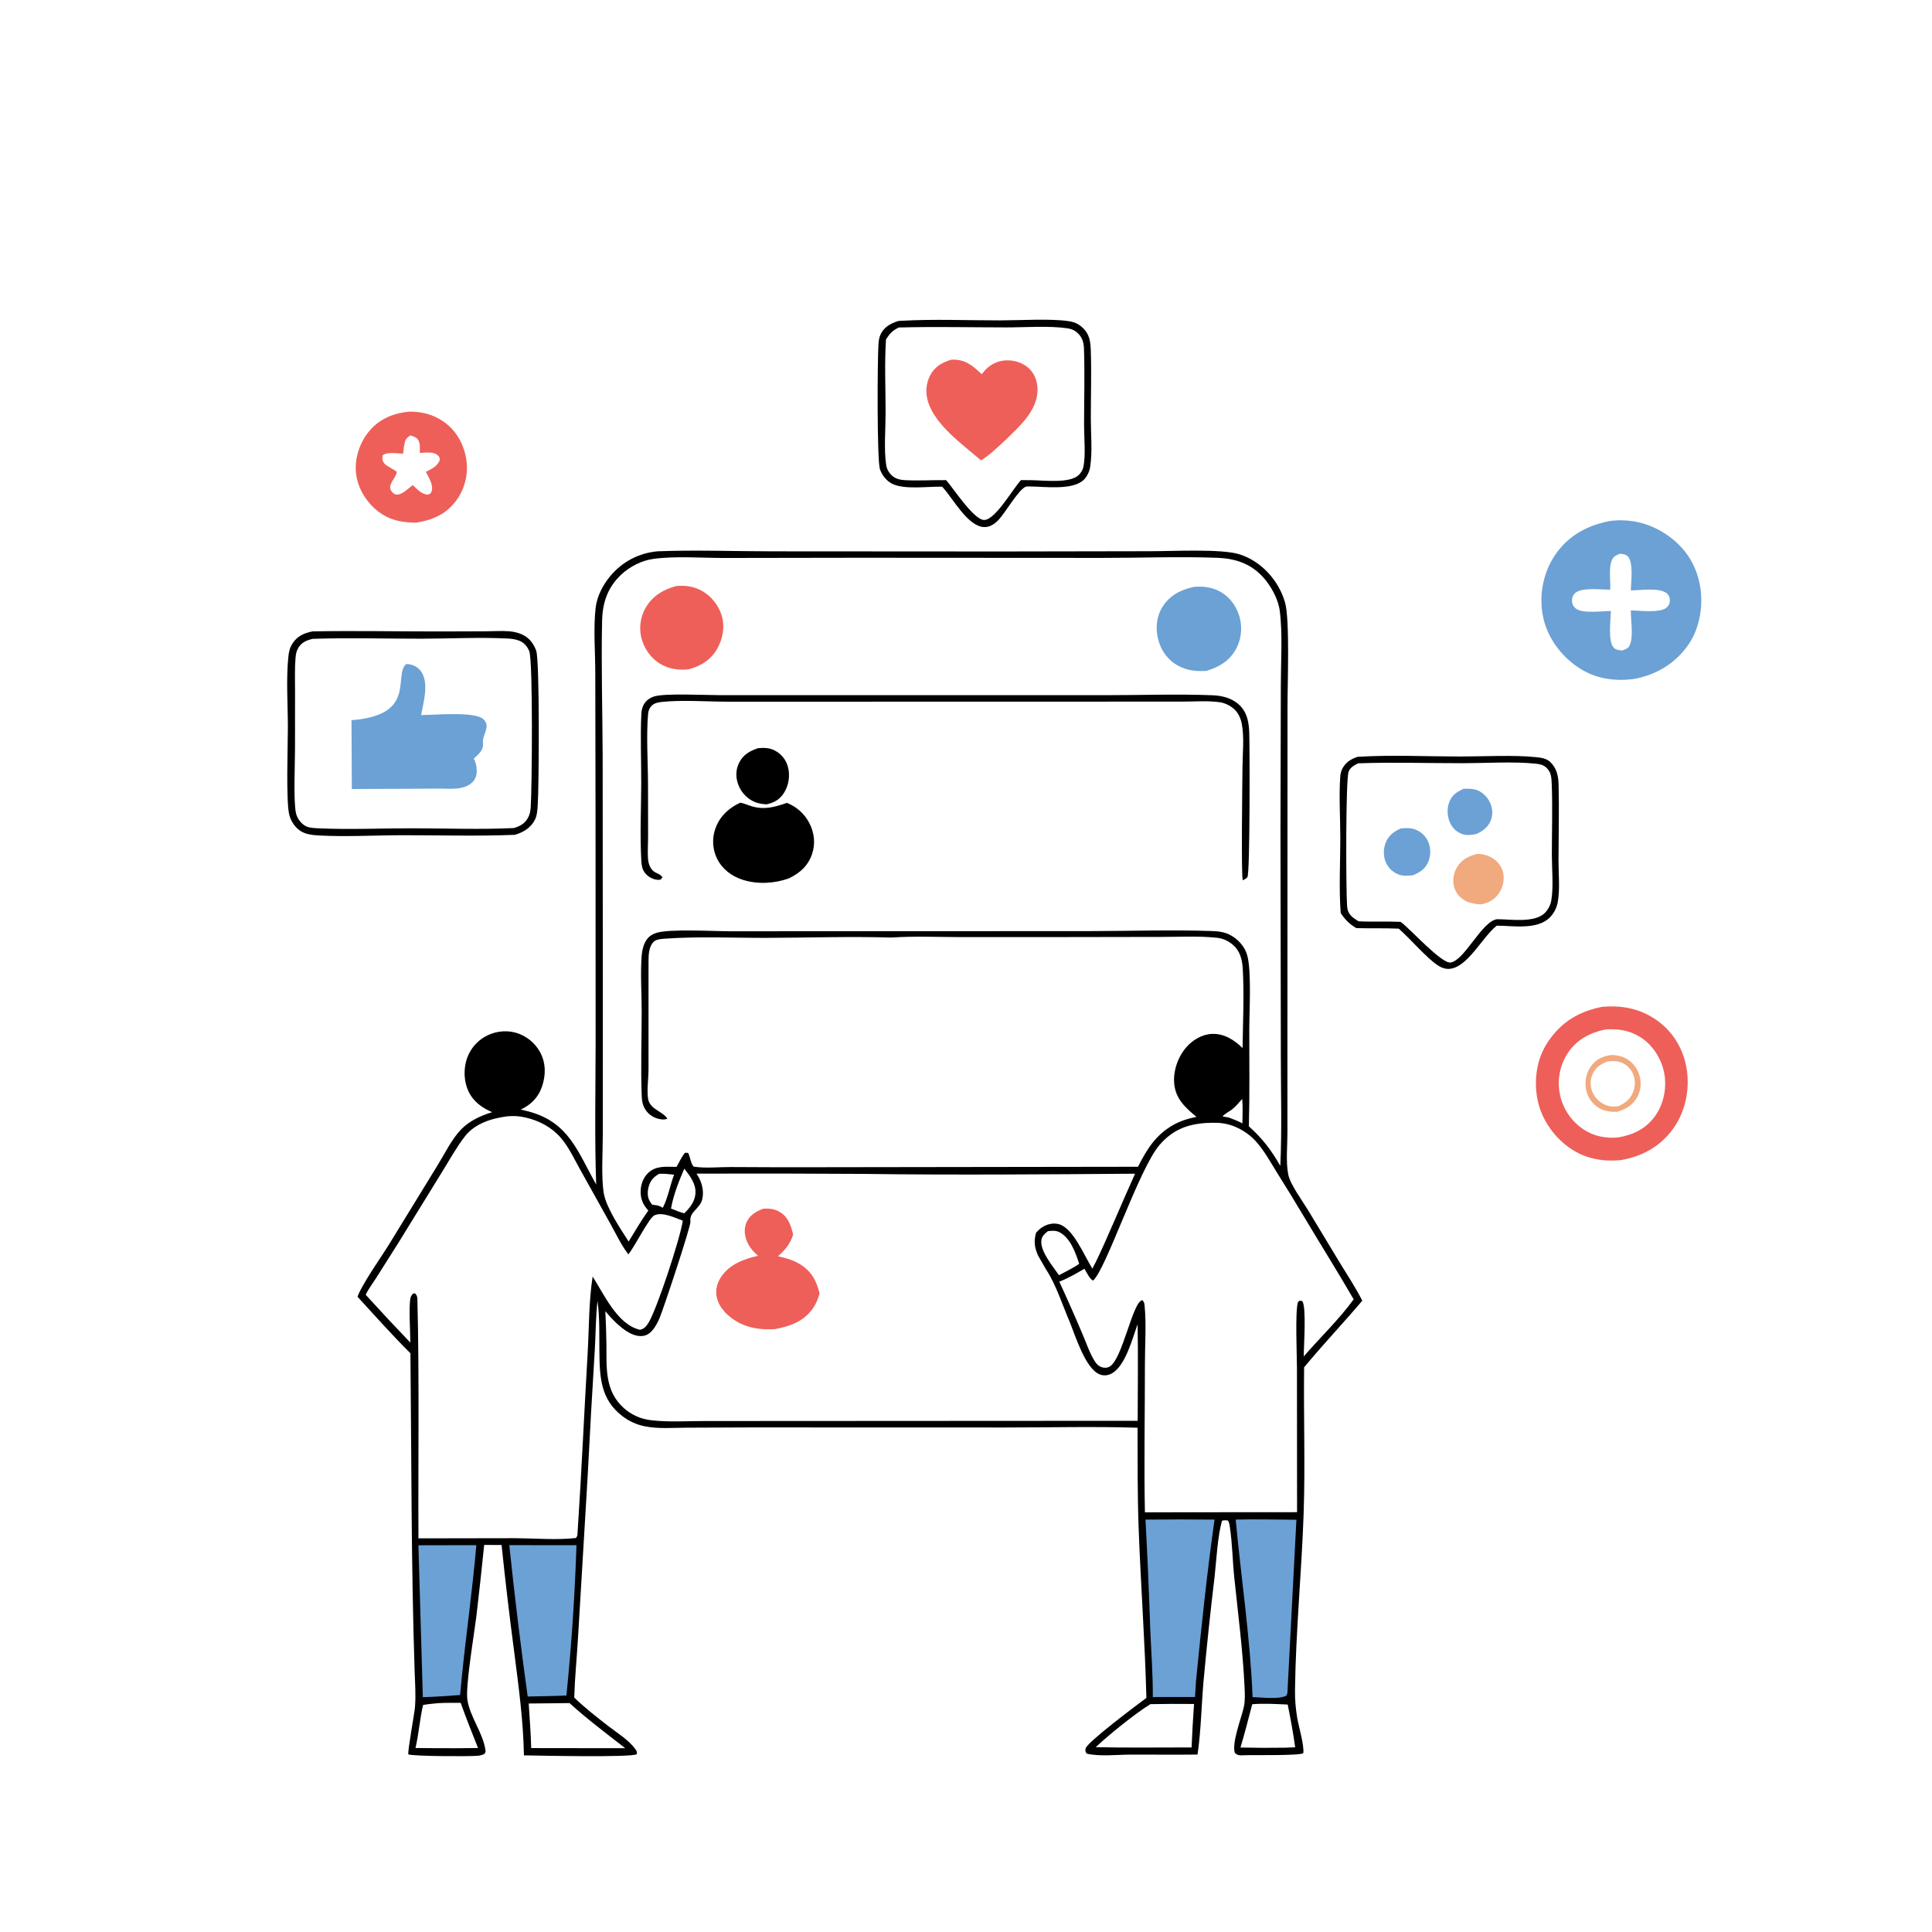 <?xml version="1.0" encoding="utf-8" ?>
<svg xmlns="http://www.w3.org/2000/svg" xmlns:xlink="http://www.w3.org/1999/xlink" width="1024" height="1024">
	<path fill="white" d="M0 0L1024 0L1024 1024L0 1024L0 0Z"/>
	<path fill="#EE5F59" d="M216.724 218.182C223.345 218.067 229.432 219.614 234.936 223.356C241.521 227.834 245.591 234.883 246.991 242.629Q247.123 243.348 247.22 244.072Q247.316 244.797 247.376 245.526Q247.437 246.254 247.461 246.985Q247.485 247.715 247.473 248.446Q247.461 249.177 247.412 249.906Q247.364 250.636 247.279 251.362Q247.195 252.088 247.075 252.809Q246.954 253.53 246.798 254.244Q246.642 254.958 246.451 255.663Q246.26 256.369 246.034 257.064Q245.808 257.759 245.548 258.442Q245.287 259.125 244.994 259.795Q244.7 260.464 244.373 261.118Q244.047 261.772 243.688 262.409Q243.329 263.046 242.94 263.664Q242.55 264.283 242.13 264.881C236.757 272.402 229.561 275.579 220.61 277.016C213.351 276.984 206.978 275.893 200.949 271.451C194.53 266.72 189.746 259.217 188.747 251.255C187.779 243.541 190.398 235.124 195.234 229.07C200.775 222.133 208.104 219.09 216.724 218.182Z"/>
	<path fill="white" d="M217.476 230.827C218.839 231.182 220.412 231.621 221.343 232.752C222.872 234.608 222.501 237.789 222.512 240.054C225.202 239.937 229.608 239.282 231.824 241.151C232.996 242.14 232.993 242.435 233.102 243.865C231.599 247.384 228.909 248.389 225.714 250.099C227.119 252.843 229.823 257.002 228.803 260.243C228.364 261.639 228.017 261.675 226.772 262.19C223.253 261.827 221.275 259.459 218.849 257.132C216.369 258.717 213.423 262.23 210.287 262.138C209.1 262.103 208.086 261.245 207.442 260.302C205.126 256.912 209.854 253.425 210.309 250.215C210.39 249.644 204.778 247.031 203.787 245.754C202.588 244.208 202.516 243.137 202.82 241.322C205.056 239.381 210.671 240.343 213.651 240.473C213.908 238.455 214.089 236.334 214.577 234.361C215.04 232.493 215.953 231.795 217.476 230.827Z"/>
	<path fill="#EE5F59" d="M849.308 533.605C859.89 532.808 869.073 534.472 877.944 540.63C886.643 546.669 892.167 555.847 893.916 566.246C895.772 577.287 893.345 589.132 886.78 598.266C880.093 607.569 870.323 613.039 859.128 614.87C850.034 615.802 841.078 614.295 833.3 609.328C824.291 603.575 817.212 593.825 815.015 583.319C812.821 572.828 814.346 561.288 820.367 552.31C827.586 541.546 836.793 536.108 849.308 533.605Z"/>
	<path fill="white" d="M851.147 545.604C857.659 545.253 863.527 546.075 869.185 549.55C875.848 553.642 880.466 560.895 882.015 568.509C883.566 576.129 881.898 584.87 877.431 591.266C872.602 598.18 865.734 601.48 857.618 602.883C851.139 603.447 844.886 602.296 839.399 598.675Q838.802 598.282 838.225 597.86Q837.648 597.438 837.093 596.988Q836.537 596.539 836.004 596.063Q835.471 595.587 834.961 595.085Q834.452 594.584 833.967 594.059Q833.483 593.533 833.025 592.985Q832.566 592.436 832.135 591.866Q831.704 591.296 831.302 590.705Q830.899 590.115 830.525 589.506Q830.152 588.896 829.808 588.27Q829.465 587.643 829.152 587Q828.839 586.357 828.558 585.7Q828.277 585.043 828.029 584.373Q827.78 583.703 827.564 583.022Q827.348 582.34 827.166 581.649Q826.984 580.958 826.835 580.259Q826.683 579.555 826.567 578.844Q826.45 578.134 826.368 577.418Q826.287 576.703 826.241 575.984Q826.195 575.266 826.185 574.546Q826.174 573.826 826.199 573.106Q826.224 572.386 826.285 571.669Q826.346 570.951 826.442 570.238Q826.538 569.524 826.67 568.816Q826.801 568.108 826.967 567.408Q827.133 566.707 827.334 566.015Q827.535 565.324 827.769 564.643Q828.004 563.962 828.272 563.294Q828.54 562.625 828.84 561.971Q829.141 561.317 829.474 560.678Q829.806 560.039 830.17 559.418Q830.534 558.797 830.928 558.194C835.682 550.955 842.899 547.243 851.147 545.604Z"/>
	<path fill="#F1A97E" d="M854.041 559.163C856.436 559.232 858.809 559.567 860.993 560.593Q861.698 560.929 862.365 561.337Q863.032 561.745 863.652 562.221Q864.272 562.696 864.84 563.234Q865.407 563.771 865.916 564.365Q866.424 564.959 866.867 565.602Q867.311 566.246 867.685 566.932Q868.059 567.619 868.359 568.34Q868.66 569.062 868.883 569.811C870.114 573.854 869.769 578.087 867.627 581.764C865.21 585.913 861.559 588.006 857.063 589.297C853.532 589.334 850.37 589.046 847.295 587.136Q846.642 586.731 846.036 586.26Q845.43 585.788 844.876 585.256Q844.322 584.724 843.827 584.137Q843.332 583.549 842.901 582.913Q842.471 582.277 842.109 581.6Q841.747 580.922 841.459 580.21Q841.17 579.499 840.958 578.76Q840.745 578.022 840.611 577.266C839.855 573.084 840.775 568.546 843.279 565.089C846.043 561.275 849.524 559.813 854.041 559.163Z"/>
	<path fill="white" d="M852.023 562.588C854.281 562.389 856.61 562.222 858.796 562.955Q859.331 563.136 859.845 563.37Q860.359 563.604 860.847 563.888Q861.335 564.172 861.792 564.503Q862.25 564.835 862.671 565.21Q863.093 565.585 863.475 566.001Q863.857 566.417 864.196 566.869Q864.535 567.321 864.826 567.804Q865.118 568.288 865.36 568.798C866.806 571.906 866.847 575.62 865.589 578.796C864.015 582.765 861.271 584.81 857.449 586.414C855.412 586.557 853.547 586.578 851.594 585.876C848.271 584.681 845.513 582.239 844.096 578.985Q843.842 578.411 843.649 577.814Q843.457 577.217 843.327 576.603Q843.198 575.989 843.134 575.364Q843.069 574.74 843.071 574.112Q843.072 573.485 843.139 572.861Q843.205 572.237 843.337 571.623Q843.469 571.01 843.664 570.413Q843.859 569.817 844.115 569.244C845.769 565.618 848.45 564.006 852.023 562.588Z"/>
	<path fill="#6BA1D5" d="M853.348 276.118C863.945 274.8 874.138 277.221 883.002 283.158C892.603 289.588 898.726 298.404 900.926 309.809C902.966 320.386 901.083 332.719 894.889 341.674C887.953 351.702 877.862 357.686 866.014 359.871C855.422 361.256 845.305 359.702 836.347 353.644C827.003 347.324 819.865 337.492 817.738 326.315C815.65 315.341 817.918 303.449 824.199 294.203C831.214 283.876 841.295 278.433 853.348 276.118Z"/>
	<path fill="white" d="M858.575 293.479C859.939 293.597 861.72 293.833 862.733 294.863C865.922 298.108 864.444 308.353 864.391 312.928C869.281 312.934 880.212 311.148 883.779 314.793C884.742 315.778 885.111 317.147 885.065 318.493C885.016 319.94 884.439 321.041 883.36 322.002C879.948 325.042 868.982 323.618 864.389 323.493C864.297 328.818 865.87 337.002 863.853 341.863C863.088 343.707 861.585 344.097 859.866 344.767C858.209 344.61 856.378 344.514 855.2 343.157C852.158 339.652 853.73 328.552 853.774 323.856C849.148 323.787 838.681 325.497 835.018 322.371C833.802 321.334 833.209 320.039 833.182 318.456C833.153 316.833 833.585 315.584 834.768 314.425C838.101 311.162 848.89 312.534 853.446 312.559C853.738 307.661 852.542 301.764 854.204 297.144C854.998 294.935 856.575 294.341 858.575 293.479Z"/>
	<path fill="#010001" d="M476.159 170.123Q476.922 170.068 477.686 170.028C495.043 169.037 512.851 169.836 530.257 169.812C540.678 169.797 556.829 168.778 566.401 170.217C569.477 170.679 571.613 171.605 573.891 173.759C577.605 177.269 577.998 181.269 578.156 186.097C578.547 198.05 578.14 210.126 578.16 222.095C578.174 230.213 579.032 239.245 577.853 247.22C577.477 249.764 576.334 252.403 574.494 254.23C568.645 260.036 553.757 257.888 545.875 257.84C545.282 257.867 544.311 257.775 543.768 257.937C540.175 259.011 532.57 272.102 529.296 275.502C527.247 277.63 524.75 279.454 521.663 279.363C512.982 279.104 505.235 264.4 499.853 258.511L499.339 257.954C491.902 257.758 479.73 259.634 473.087 256.517C469.973 255.056 467.462 251.897 466.386 248.673C464.763 243.812 465.032 190.451 465.618 182.231C465.758 180.278 466.027 178.545 466.95 176.796C468.924 173.051 472.291 171.357 476.159 170.123Z"/>
	<path fill="white" d="M476.421 173.574C495.338 173.08 514.393 173.508 533.32 173.528C543.389 173.539 556.015 172.56 565.836 174.021C567.97 174.339 569.448 174.96 571.07 176.42C573.558 178.66 574.415 181.428 574.527 184.693C574.994 198.208 574.587 211.894 574.58 225.423C574.576 231.92 575.494 241.13 574.255 247.34C573.929 248.976 572.977 250.582 571.787 251.744C567.046 256.371 553.111 254.584 546.75 254.508L541.174 254.457C536.837 258.991 527.755 275.314 521.748 275.593C516.292 275.846 505.341 258.847 501.468 254.482C494.315 254.386 487.063 254.879 479.926 254.512C476.634 254.343 474.04 253.706 471.833 251.115C470.623 249.694 469.943 248.178 469.673 246.335C468.446 237.97 469.374 227.647 469.385 219.063C469.402 206.1 468.75 192.811 469.595 179.886C471.636 176.725 472.979 175.213 476.421 173.574Z"/>
	<path fill="#EE5F59" d="M504.228 190.635L504.782 190.618C511.735 190.476 515.589 193.83 520.342 198.343Q521.137 197.329 521.98 196.354Q522.518 195.747 523.114 195.199Q523.71 194.65 524.359 194.164Q525.008 193.678 525.702 193.261Q526.397 192.844 527.13 192.499Q527.864 192.154 528.629 191.885Q529.393 191.616 530.181 191.426Q530.969 191.236 531.772 191.127Q532.575 191.018 533.385 190.991C537.649 190.834 542.209 192.286 545.348 195.231C548.513 198.201 549.926 202.399 549.904 206.679C549.845 217.674 540.317 225.989 533.087 233.07C528.975 236.868 524.747 241.047 519.984 244.016C510.375 235.722 495.799 225.481 491.888 212.97C490.433 208.315 490.753 203.213 493.04 198.874C495.453 194.296 499.453 192.052 504.228 190.635Z"/>
	<path fill="#010001" d="M719.563 401.128C737.423 400.034 755.776 400.945 773.694 400.965C785.992 400.978 802.373 400.061 814.115 401.312C816.773 401.596 819.502 401.909 821.554 403.781C825.027 406.949 825.968 411.22 826.083 415.726C826.427 429.173 826.078 442.71 826.041 456.168C826.022 463.23 826.916 471.638 825.578 478.505Q825.351 479.611 824.967 480.673Q824.583 481.735 824.048 482.73Q823.514 483.725 822.842 484.632Q822.169 485.539 821.372 486.339C814.666 492.98 801.948 490.649 793.318 490.62C785.906 496.284 777.953 512.758 768.257 513.512C766.229 513.669 764.299 513.024 762.582 511.984C756.513 508.308 747.43 497.439 741.337 492.208C733.869 491.865 726.339 492.121 718.855 491.925C715.17 489.714 712.969 487.468 710.594 483.957C709.624 470.926 710.388 457.327 710.394 444.244C710.399 433.604 709.635 422.505 710.343 411.928C710.458 410.203 710.717 408.865 711.52 407.322C713.252 403.996 716.111 402.266 719.563 401.128Z"/>
	<path fill="white" d="M719.875 404.57C738.322 403.908 757.021 404.537 775.492 404.51C787.366 404.493 802.422 403.544 813.985 404.77C816.18 405.003 817.903 405.33 819.585 406.861C822.23 409.268 822.316 412.25 822.45 415.604C822.949 428.092 822.503 440.745 822.518 453.257C822.527 460.595 823.469 470.251 822.196 477.365Q822.027 478.275 821.727 479.15Q821.426 480.025 821 480.847Q820.575 481.669 820.032 482.419Q819.49 483.169 818.844 483.831C813.49 489.325 800.778 487.212 793.547 487.201C785.484 488.038 776.282 509.155 768.778 510.156C764.055 510.786 747.526 492.485 742.836 488.979C742.664 488.85 742.489 488.726 742.315 488.599C734.911 488.273 727.486 488.676 720.07 488.302C718.111 487.079 716.083 485.871 714.923 483.796C714.227 482.551 714.056 481.178 713.96 479.778C713.395 471.455 713.183 413.244 714.793 409.022C715.659 406.75 717.803 405.554 719.875 404.57Z"/>
	<path fill="#6BA1D5" d="M775.666 418.088C777.637 417.981 779.822 418.003 781.746 418.447C784.938 419.181 787.855 421.813 789.378 424.645C790.966 427.6 791.43 431.168 790.331 434.367C789.043 438.121 786.153 440.362 782.677 441.967C780.343 442.496 777.958 442.896 775.604 442.25C772.726 441.459 770.368 439.494 768.95 436.887C767.165 433.606 766.739 429.291 767.929 425.742C769.345 421.522 771.817 419.921 775.666 418.088Z"/>
	<path fill="#6BA1D5" d="M742.534 439.075C745.073 438.864 747.458 438.715 749.901 439.58Q750.462 439.775 751.001 440.024Q751.541 440.274 752.052 440.575Q752.564 440.877 753.044 441.228Q753.523 441.579 753.965 441.975Q754.407 442.372 754.808 442.81Q755.209 443.249 755.565 443.725Q755.92 444.201 756.227 444.71Q756.533 445.218 756.788 445.755C758.304 448.954 758.474 452.898 757.242 456.216C755.691 460.396 752.853 462.227 748.943 463.899C746.41 464.156 744.045 464.441 741.576 463.588Q741.024 463.399 740.493 463.157Q739.962 462.915 739.458 462.622Q738.953 462.329 738.48 461.988Q738.006 461.646 737.569 461.26Q737.132 460.874 736.734 460.447Q736.337 460.02 735.983 459.556Q735.629 459.092 735.323 458.595Q735.017 458.098 734.761 457.574C733.136 454.21 733.063 450.081 734.453 446.626C736.026 442.713 738.789 440.708 742.534 439.075Z"/>
	<path fill="#F1A97E" d="M782.922 452.583Q783.996 452.579 785.061 452.721Q786.125 452.863 787.161 453.149Q788.196 453.434 789.183 453.858Q790.17 454.282 791.09 454.837Q791.619 455.157 792.112 455.529Q792.606 455.9 793.06 456.32Q793.514 456.739 793.923 457.201Q794.333 457.664 794.694 458.165Q795.055 458.667 795.364 459.202Q795.674 459.737 795.927 460.3Q796.181 460.864 796.378 461.449Q796.574 462.035 796.71 462.638C797.546 466.393 796.558 470.453 794.362 473.574C791.917 477.049 788.773 478.662 784.68 479.377C782.25 479.154 779.565 478.825 777.338 477.781C774.208 476.314 771.768 473.701 770.767 470.369C769.689 466.778 770.396 462.658 772.353 459.496C774.862 455.44 778.463 453.734 782.922 452.583Z"/>
	<path fill="#010001" d="M165.667 334.649C188.096 334.239 210.607 334.698 233.046 334.685L257.254 334.607C261.393 334.584 265.721 334.275 269.84 334.598C272.186 334.783 274.541 335.298 276.692 336.272C280.415 337.957 282.849 341.103 284.199 344.899C286.097 350.234 285.665 416.761 285.021 426.479C284.853 429.004 284.699 432.202 283.525 434.469C281.249 438.863 277.488 441.092 272.885 442.471C252.971 443.286 232.861 442.647 212.924 442.689C198.192 442.72 182.955 443.627 168.281 442.773C165.603 442.618 162.462 442.18 160.074 440.902C156.713 439.103 154.319 435.629 153.353 432.005C151.506 425.082 152.581 394.483 152.579 385.648C152.576 373.571 151.613 360.157 152.824 348.217C153.098 345.51 153.548 343.355 155.047 341.03C157.584 337.098 161.237 335.519 165.667 334.649Z"/>
	<path fill="white" d="M165.721 338.602C184.995 337.953 204.454 338.552 223.757 338.522C238.695 338.498 253.972 337.686 268.873 338.422C271.037 338.529 273.276 338.799 275.302 339.61C277.759 340.594 279.597 342.763 280.532 345.205C282.555 350.49 281.965 418.74 281.286 427.903C281.138 429.894 280.879 431.45 279.959 433.231C278.291 436.462 275.772 437.84 272.412 438.879C254.539 439.739 236.394 439.032 218.492 439.021C202.233 439.01 185.719 439.736 169.487 439.057C167.264 438.964 163.969 438.88 162.017 437.851C159.553 436.553 157.517 433.806 156.897 431.097C155.441 424.727 156.364 404.831 156.362 397.024L156.382 366.471C156.393 360.601 156.149 354.586 156.632 348.736C156.804 346.658 157.112 344.975 158.243 343.18C160.011 340.374 162.617 339.336 165.721 338.602Z"/>
	<path fill="#6BA1D5" d="M215.235 351.954C215.831 351.977 216.413 351.998 217.004 352.085Q217.466 352.157 217.919 352.275Q218.372 352.392 218.811 352.555Q219.25 352.717 219.671 352.922Q220.091 353.128 220.489 353.374Q220.887 353.62 221.258 353.905Q221.629 354.19 221.97 354.511Q222.311 354.831 222.618 355.184Q222.926 355.537 223.196 355.919C227.48 361.98 224.475 372.23 223.193 378.988C230.072 379.029 251.521 376.913 256.141 381.135C259.908 384.577 256.551 388.369 255.997 392.115C255.869 392.986 256.055 393.894 256.044 394.767C256.004 398.014 253.268 400.011 251.116 402.091C252.26 404.233 252.668 406.267 252.668 408.697C252.668 411.011 251.963 413.11 250.258 414.722C245.986 418.762 239.061 418.053 233.624 417.98L186.476 418.2L186.299 381.709C221.086 379.11 208.405 358.227 215.235 351.954Z"/>
	<path fill="#010001" d="M348.633 292.193C368.741 291.43 389.088 292.202 409.227 292.217L531.027 292.292L609.743 292.153C621.427 292.166 647.281 290.799 656.807 293.754C668.505 297.381 677.741 307.656 681.09 319.305C683.71 328.421 682.38 362.457 682.412 374.197L682.358 553.531L682.363 600.462C682.369 607.473 681.465 615.652 682.792 622.466C683.833 627.813 690.345 636.524 693.233 641.31L709.993 669.056C714.093 675.752 718.48 682.388 722.037 689.39C711.941 701.316 701.188 712.646 691.213 724.683C690.889 750.345 691.83 776.174 690.969 801.809C689.915 833.152 686.767 864.474 686.378 895.852C686.317 900.798 686.729 905.583 687.542 910.462C688.326 915.17 691.345 925.059 690.767 929.23C688.536 930.659 663.444 930.097 659.056 930.325C657.101 930.427 656.014 930.46 654.5 929.092C652.716 923.763 658.059 910.384 659.269 904.675C660.002 901.215 659.806 897.569 659.639 894.058C658.722 874.761 656.213 855.47 654.208 836.263C653.286 827.431 653.173 818.218 651.871 809.471C651.676 808.163 651.554 807.006 650.815 805.879C649.666 805.742 648.842 805.744 647.709 805.981C645.317 814.211 644.732 826.901 643.764 835.67Q640.405 863.62 637.847 891.654C636.771 904.302 636.553 917.427 634.716 929.953C622.909 930.097 611.086 929.937 599.277 929.976C592.108 929.999 582.92 931.088 576.01 929.471C575.297 928.486 575.147 928.09 575.373 926.792C575.938 923.551 603.074 903.279 607.61 899.936C606.854 869.897 604.603 839.905 603.501 809.884C602.852 792.198 602.963 774.421 602.936 756.721C579.65 755.996 556.168 756.608 532.858 756.602L398.117 756.564L364.004 756.702C356.767 756.733 348.899 757.412 341.784 755.983Q340.13 755.651 338.525 755.129Q336.921 754.606 335.388 753.902Q333.855 753.197 332.415 752.319Q330.974 751.44 329.645 750.401C318.375 741.633 317.858 729.994 317.692 716.88C317.582 708.117 317.9 699 316.802 690.296L316.694 689.478C315.702 698.175 315.761 707.149 315.228 715.9Q313.161 749.243 311.463 782.607L306.397 867.393C305.771 878.166 304.68 888.942 304.354 899.725C309.94 905.172 316.221 910.042 322.377 914.825C326.958 918.385 333.247 922.222 336.665 926.958C337.384 927.954 337.771 928.521 337.525 929.766C334.422 931.602 284.952 930.489 277.698 930.374C277.357 911.869 274.889 894.005 272.553 875.69Q268.807 847.328 265.84 818.875L256.629 818.846Q254.7 837.811 252.48 856.745C251.315 866.168 246.599 893.876 247.743 901.038C249.205 910.181 255.931 918.376 257.273 927.433C257.448 928.612 257.376 928.711 256.712 929.632C255.392 930.268 254.306 930.517 252.841 930.623C247.976 930.978 220.183 930.9 216.452 929.886C215.893 928.684 219.67 908.172 219.935 904.999C220.485 898.422 219.958 891.656 219.742 885.065C217.915 829.116 218.107 773.229 217.542 717.264C207.852 707.671 198.718 697.326 189.48 687.294Q190.016 685.831 190.719 684.44C195.318 675.544 201.691 666.925 206.947 658.34L232.048 617.415C235.727 611.465 239.52 603.625 244.394 598.617C248.846 594.042 254.838 591.327 260.848 589.473C256.304 587.523 252.215 584.834 249.5 580.6C246.34 575.672 245.553 569.213 246.801 563.554Q246.914 563.02 247.054 562.492Q247.195 561.964 247.362 561.444Q247.529 560.924 247.722 560.413Q247.916 559.903 248.135 559.402Q248.354 558.902 248.599 558.414Q248.844 557.926 249.113 557.451Q249.382 556.975 249.675 556.515Q249.969 556.054 250.285 555.609Q250.601 555.164 250.94 554.735Q251.279 554.307 251.639 553.896Q251.999 553.486 252.38 553.094Q252.761 552.703 253.161 552.331Q253.561 551.959 253.98 551.609Q254.399 551.258 254.835 550.929Q255.271 550.601 255.723 550.295Q256.176 549.989 256.643 549.706C261.563 546.751 267.651 545.786 273.204 547.314Q273.73 547.461 274.248 547.635Q274.765 547.809 275.274 548.008Q275.782 548.208 276.279 548.434Q276.777 548.659 277.262 548.909Q277.747 549.16 278.219 549.434Q278.691 549.709 279.149 550.007Q279.606 550.306 280.048 550.627Q280.49 550.948 280.914 551.291Q281.339 551.634 281.746 551.999Q282.153 552.363 282.541 552.748Q282.928 553.132 283.296 553.536Q283.664 553.94 284.011 554.362Q284.357 554.784 284.682 555.223Q285.007 555.661 285.309 556.116Q285.611 556.571 285.89 557.041Q286.169 557.511 286.423 557.994C289.415 563.713 289.304 570.156 287.194 576.139C285.209 581.769 281.379 585.578 276.033 588.056Q278.334 588.595 280.613 589.221C301.592 595.03 306.176 610.407 315.985 627.812C315.116 602.913 315.644 577.882 315.692 552.966L315.649 434.042L315.513 356.822C315.522 345.928 314.436 332.658 315.708 322.1C316.443 316.004 319.498 310.116 323.387 305.43C329.812 297.688 338.654 293.076 348.633 292.193Z"/>
	<path fill="white" d="M658.399 582.457C658.754 586.758 658.57 591.106 658.505 595.418C656.19 594.151 653.704 593.259 651.251 592.297L648.049 591.768C648.294 590.84 651.915 588.893 652.89 588.11C654.937 586.467 656.681 584.432 658.399 582.457Z"/>
	<path fill="white" d="M349.357 622.124C352.05 622.024 354.62 622.294 357.288 622.596C355.134 628.213 354.049 634.889 351.297 640.142C350.124 639.491 349.1 638.925 347.739 638.793C347.42 638.762 347.101 638.743 346.781 638.718L346.656 638.456L345.839 638.674C345.309 638.11 344.865 637.449 344.461 636.79C343.024 634.451 343.102 631.507 343.822 628.939C344.766 625.57 346.402 623.864 349.357 622.124Z"/>
	<path fill="white" d="M362.686 619.41C365.606 623.219 368.814 627.139 368.625 632.226C368.463 636.579 365.699 640.261 362.609 643.101C360.229 642.448 357.945 641.458 355.651 640.553C356.949 633.292 359.782 626.16 362.686 619.41Z"/>
	<path fill="white" d="M555.404 652.548C557.547 652.265 559.708 652.114 561.668 653.165C567.384 656.231 570.078 664.018 572 669.846C570.212 671.146 568.245 672.163 566.316 673.237L561.271 675.883C558.088 671.218 551.183 663.131 551.952 657.34C552.251 655.088 553.732 653.899 555.404 652.548Z"/>
	<path fill="white" d="M663.707 903.288C669.905 902.739 676.302 903.188 682.511 903.441C684.012 910.934 685.442 918.536 686.468 926.106L681.102 926.317Q669.285 926.498 657.47 926.222C659.764 918.644 661.689 910.944 663.707 903.288Z"/>
	<path fill="white" d="M232.334 902.702C236.245 902.458 240.251 902.584 244.175 902.536C247.033 910.64 250.217 918.493 253.355 926.485L242.25 926.59Q231.235 926.609 220.22 926.48C221.97 918.94 222.504 911.205 224.222 903.68C226.902 903.177 229.623 902.968 232.334 902.702Z"/>
	<path fill="white" d="M295.443 902.748L301.851 902.664C311.213 911.182 321.389 918.793 331.367 926.567L316.75 926.569L281.549 926.523C281.373 918.663 280.667 910.745 280.235 902.889L295.443 902.748Z"/>
	<path fill="white" d="M609.708 903.23Q621.287 903.007 632.867 903.143Q632.048 914.651 631.558 926.178L604.75 926.245Q592.75 926.289 580.752 926.033C588.03 919.199 601.413 908.431 609.708 903.23Z"/>
	<path fill="#6BA1D5" d="M221.767 819.029L252.462 818.967C250.426 842.858 246.98 866.535 244.623 890.381L243.86 898.39C237.28 898.866 230.709 899.372 224.112 899.542L221.767 819.029Z"/>
	<path fill="#6BA1D5" d="M269.934 818.955L305.545 818.996C304.724 844.027 303.09 869.457 300.639 894.379L300.213 898.65C293.38 898.971 286.519 899.031 279.68 899.193Q274.125 859.157 269.934 818.955Z"/>
	<path fill="#6BA1D5" d="M654.946 805.407C665.656 805.15 676.412 805.432 687.126 805.504L682.44 895.624C682.43 896.922 682.461 897.601 681.77 898.75C677.449 900.901 668.899 899.571 663.903 899.533C662.657 868.169 657.855 836.666 654.946 805.407Z"/>
	<path fill="#6BA1D5" d="M607.124 805.428Q625.426 805.236 643.728 805.426C639.72 833.832 636.717 862.57 633.897 891.121Q633.585 895.278 633.377 899.442L611.023 899.47C611.077 887.331 610.119 875.116 609.636 862.984Q608.693 834.192 607.124 805.428Z"/>
	<path fill="white" d="M639.304 595.208C643.46 595.02 647.202 594.912 651.264 596.029C656.451 597.454 661.692 600.651 665.35 604.621C669.913 609.573 673.243 615.731 676.784 621.434Q684.137 633.09 691.178 644.937C699.891 659.547 708.937 673.947 717.469 688.666C709.708 699.384 699.687 708.903 691.018 718.933C690.997 713.504 692.519 693.041 690.254 689.6L688.846 689.39L687.896 690.18C686.395 695.967 687.393 717.656 687.412 725.023L687.471 801.489L627.75 801.532L606.827 801.575C606.293 775.488 606.85 749.307 606.825 723.208C606.815 713.23 607.656 701.361 606.621 691.67C606.486 690.409 606.271 690.095 605.525 689.112C600.275 689.618 595.024 720.595 587.987 724.407C586.7 725.105 585.113 725.09 583.767 724.578C582.276 724.012 581.287 723.076 580.427 721.758C577.618 717.453 575.824 711.92 573.776 707.181Q567.86 693.143 561.446 679.326C566.174 677.469 570.399 675.016 574.762 672.455C575.905 674.288 577.423 677.726 579.309 678.746C586.107 673.24 603.598 619.486 614.618 606.802C621.439 598.951 629.046 595.869 639.304 595.208Z"/>
	<path fill="white" d="M268.841 591.676C271.363 591.446 273.723 591.469 276.228 591.864C283.087 592.946 290.088 596.054 295.147 600.862C300.502 605.951 303.656 612.976 307.197 619.348L323.472 648.552C326.39 653.787 329.078 659.556 332.676 664.346C332.8 664.512 332.929 664.674 333.056 664.838C336.418 660.702 343.957 645.573 346.793 644.186C351.035 642.112 357.741 645.475 361.881 646.98C360.734 655.756 347.831 695.082 343.436 701.565C342.291 703.254 341.235 704.407 339.177 704.814C327.21 702.075 320.115 685.952 314.116 676.596C312.047 689.839 312.235 704.09 311.448 717.531C309.607 748.965 308.244 780.466 306.145 811.877C306.05 813.354 306.203 813.987 305.277 815.176C295.231 816.328 283.641 815.35 273.438 815.273L221.785 815.363C221.584 773.21 222.28 730.884 221.23 688.755C221.193 687.279 220.968 686.478 219.917 685.455L218.868 685.679C218.054 686.569 217.625 687.343 217.443 688.53C216.66 693.631 217.474 705.677 217.488 711.603Q205.484 699.086 193.82 686.251C195.287 683.165 197.564 680.182 199.408 677.289Q205.342 668.015 211.18 658.68L234.406 620.988C238.247 614.812 241.875 608.169 246.315 602.418C251.696 595.447 260.454 592.771 268.841 591.676Z"/>
	<path fill="white" d="M369.171 622.048Q413.402 621.893 457.632 622.19C505.572 622.831 553.664 622.447 601.61 622.089Q596.399 633.711 591.365 645.411C587.342 654.391 583.577 663.702 578.984 672.4C574.756 665.76 568.822 650.786 561.115 648.802C558.132 648.035 554.813 648.862 552.28 650.544C551.143 651.299 550.086 652.313 549.158 653.309C547.858 657.954 548.274 661.066 550.192 665.462L554.424 672.846C559.655 680.618 563.347 692.337 567.17 701.113C567.189 701.167 567.206 701.222 567.227 701.275C570.159 708.649 575.442 725.55 582.882 728.464C584.924 729.264 586.989 729.085 588.941 728.119C596.488 724.381 600.242 709.22 602.96 701.873C603.284 718.913 603.014 736.003 602.993 753.049L428.177 753.145L373.6 753.174C364.259 753.163 354.219 753.861 344.968 752.731Q343.973 752.618 342.99 752.428Q342.007 752.238 341.042 751.973Q340.076 751.709 339.134 751.37Q338.191 751.032 337.278 750.621Q336.365 750.211 335.486 749.732Q334.607 749.253 333.767 748.707Q332.928 748.161 332.133 747.553Q331.338 746.944 330.592 746.276C320.488 737.149 321.509 724.989 321.417 712.629Q321.298 703.792 320.843 694.965C322.177 696.515 323.513 698.079 324.944 699.541C328.612 703.287 334.241 708.239 339.755 708.143C342.161 708.101 343.908 707.17 345.513 705.406C347.336 703.405 348.61 700.923 349.651 698.442C351.689 693.584 366.259 649.754 365.952 647.475C365.225 642.062 371.117 640.77 372.257 635.422C373.272 630.66 371.791 626.006 369.171 622.048Z"/>
	<path fill="#EE5F59" d="M404.578 640.625C407.954 640.447 410.624 640.717 413.558 642.531C417.853 645.186 419.275 649.759 420.392 654.363C418.757 659.468 416.237 662.348 412.342 665.851C416.355 666.708 420.277 667.8 423.818 669.943C430.086 673.736 432.72 678.714 434.397 685.587C433.57 688.368 432.642 690.879 430.975 693.297C426.075 700.407 418.631 703.039 410.556 704.498C403.422 704.796 396.981 704.148 390.673 700.532C385.921 697.807 381.327 693.419 379.969 687.944C379.029 684.156 379.931 680.356 382.005 677.108C386.468 670.123 394.095 667.366 401.751 665.59C399.203 663.288 397.251 661.207 395.897 657.961C394.558 654.75 394.247 651.131 395.668 647.889C397.387 643.968 400.747 642.064 404.578 640.625Z"/>
	<path fill="white" d="M333.19 658.039C328.974 651.49 321.313 640.082 320.04 632.562C318.567 623.866 319.504 610.665 319.49 601.547L319.519 533.617L319.421 400.613C319.338 376.811 318.605 352.872 319.121 329.086C319.331 319.378 322.079 311.3 329.256 304.559C333.839 300.254 340.079 297.079 346.324 296.217C357.682 294.648 372.052 295.726 383.672 295.736L454.414 295.624L584.467 295.699C604.573 295.718 624.91 294.899 644.973 295.638C654.586 295.993 662.69 298.553 669.344 305.786C673.58 310.39 677.443 317.399 678.281 323.629C679.872 335.455 678.876 351.078 678.867 363.249L678.682 440.568L678.874 559.316C678.876 578.796 679.48 598.51 678.597 617.96C673.793 609.556 669.145 603.459 661.922 596.961C662.391 579.942 662.125 562.846 662.141 545.815C662.15 535.987 663.397 514.949 661.075 506.41C659.804 501.737 656.277 497.821 652.012 495.555C648.922 493.913 645.562 493.577 642.127 493.462C620.666 492.743 598.933 493.471 577.448 493.509L456.408 493.555L387.107 493.597C378.681 493.596 355.014 492.243 348.083 494.397C345.162 495.304 343.246 496.769 341.862 499.525C340.7 501.838 340.247 504.468 340.065 507.027C339.38 516.634 340.114 526.665 340.108 536.32C340.098 551.035 339.568 565.905 340.114 580.597C340.182 582.413 340.357 584.365 341.031 586.065Q341.249 586.626 341.525 587.161Q341.801 587.695 342.133 588.198Q342.464 588.7 342.846 589.165Q343.229 589.629 343.658 590.05Q344.088 590.472 344.56 590.845Q345.032 591.219 345.54 591.54Q346.049 591.862 346.589 592.127Q347.129 592.393 347.694 592.6C349.386 593.225 352.006 593.757 353.687 592.934C352.835 590.831 347.77 588.449 345.936 586.689C344.804 585.601 343.804 584.197 343.541 582.62C342.74 577.805 343.752 571.563 343.727 566.57L343.731 509.52C343.741 506.034 343.87 501.539 346.64 499.016C348.123 497.666 351.313 497.598 353.315 497.46C370.486 496.277 388.9 497.132 406.246 497.086C428.252 497.026 450.459 496.263 472.445 496.92C484.418 496.11 496.726 496.635 508.729 496.683L564.672 496.67L615.6 496.585C625.286 496.576 635.342 496.015 644.975 497.034C648.162 497.37 650.948 498.641 653.394 500.708C657.16 503.891 658.385 508.437 658.669 513.204C659.495 527.058 658.767 541.578 658.593 555.475C654.103 551.185 648.917 547.745 642.43 547.987C637.146 548.185 632.169 551.166 628.759 555.082C624.212 560.304 621.635 567.886 622.404 574.791C623.28 582.668 628.464 587.213 634.145 591.965C629.67 592.865 625.987 594.004 621.961 596.184C612.61 601.441 607.895 609.068 603.166 618.412L439.002 618.645Q413.235 618.74 387.467 618.559C381.186 618.519 373.785 619.335 367.66 618.337C366.221 617.019 365.762 613.045 364.735 611.071L363.092 610.977C361.347 612.944 359.933 616.184 358.551 618.488C353.275 618.445 347.833 617.676 343.633 621.587C340.963 624.072 339.619 627.732 339.553 631.335C339.476 635.478 340.81 638.624 343.637 641.582C339.887 646.918 336.556 652.456 333.19 658.039Z"/>
	<path fill="#010001" d="M401.746 396.561C404.859 396.278 407.681 396.293 410.54 397.734Q411.186 398.058 411.794 398.448Q412.403 398.839 412.966 399.291Q413.53 399.744 414.042 400.254Q414.555 400.763 415.011 401.324Q415.466 401.885 415.86 402.491Q416.255 403.097 416.582 403.741Q416.91 404.385 417.168 405.06Q417.426 405.735 417.611 406.434C418.838 410.89 418.096 416.064 415.675 420.001C413.383 423.727 410.47 425.368 406.31 426.319C403.79 426.159 401.571 425.845 399.275 424.73Q398.54 424.366 397.845 423.929Q397.151 423.492 396.504 422.987Q395.857 422.483 395.264 421.915Q394.672 421.347 394.14 420.723Q393.608 420.098 393.142 419.423Q392.676 418.747 392.281 418.028Q391.885 417.309 391.565 416.554Q391.244 415.799 391.002 415.015C389.841 411.355 390.064 407.443 391.871 404.03C394.051 399.914 397.477 397.997 401.746 396.561Z"/>
	<path fill="#EE5F59" d="M358.4 310.605C362.823 310.228 366.977 310.654 371.008 312.629C376.452 315.297 380.777 320.468 382.52 326.267C384.306 332.212 383.146 338.693 380.048 343.998C376.637 349.838 371.492 352.991 365.129 354.722C360.41 355.303 355.448 354.728 351.182 352.552C345.918 349.867 342.051 344.973 340.306 339.361Q340.142 338.835 340.005 338.301Q339.868 337.767 339.759 337.227Q339.649 336.686 339.567 336.141Q339.486 335.596 339.431 335.048Q339.377 334.499 339.351 333.949Q339.325 333.398 339.327 332.847Q339.329 332.296 339.359 331.745Q339.389 331.195 339.447 330.647Q339.505 330.099 339.591 329.554Q339.677 329.01 339.79 328.47Q339.904 327.931 340.044 327.398Q340.185 326.865 340.352 326.34Q340.52 325.815 340.714 325.299Q340.908 324.783 341.128 324.278Q341.349 323.772 341.594 323.279Q341.84 322.785 342.11 322.305C345.734 315.849 351.505 312.539 358.4 310.605Z"/>
	<path fill="#6BA1D5" d="M632.722 311.071C637.148 310.7 641.436 311.05 645.506 312.963C650.822 315.462 654.667 320.096 656.55 325.623Q656.741 326.172 656.905 326.729Q657.068 327.287 657.203 327.853Q657.338 328.418 657.444 328.989Q657.55 329.561 657.627 330.137Q657.704 330.713 657.751 331.292Q657.799 331.871 657.818 332.452Q657.836 333.033 657.825 333.614Q657.813 334.195 657.773 334.775Q657.732 335.355 657.662 335.932Q657.592 336.508 657.493 337.081Q657.394 337.654 657.266 338.221Q657.138 338.788 656.982 339.347Q656.825 339.907 656.641 340.458Q656.456 341.009 656.243 341.55Q656.031 342.091 655.792 342.621Q655.552 343.15 655.286 343.667C651.879 350.175 646.182 353.595 639.356 355.593C633.997 355.921 629.096 355.423 624.292 352.769C619.022 349.858 615.526 345.055 613.964 339.284C612.336 333.272 612.848 326.956 616.171 321.609C619.956 315.521 625.947 312.54 632.722 311.071Z"/>
	<path fill="#010001" d="M458.818 371.904L385.875 371.911C374.738 371.907 361.489 370.88 350.648 372.055C348.623 372.274 346.663 372.672 345.223 374.234C344.213 375.33 343.65 376.717 343.517 378.192C342.478 389.69 343.437 404.187 343.462 416.022L343.506 443.38C343.507 447.224 343.199 451.199 343.443 455.028C343.607 457.602 344.569 460.515 346.777 462.063C347.267 462.407 347.849 462.635 348.389 462.884C349.464 463.379 350.426 463.962 351.089 464.959L351.267 464.981L350.048 465.971L350.936 465.877C349.64 466.597 347.981 466.361 346.609 465.937C344.168 465.185 342.002 463.435 340.894 461.115C340.051 459.349 339.953 457.023 339.854 455.086C339.177 441.908 339.822 428.386 339.864 415.173C339.902 403.011 339.345 390.645 339.917 378.519C339.986 377.053 340.233 375.612 340.814 374.257C341.907 371.709 343.911 370.089 346.503 369.201C352.047 367.302 373.669 368.461 381.167 368.445L465.791 368.454L585.89 368.46C604.733 368.485 623.843 367.753 642.647 368.502C646.394 368.651 650.071 369.36 653.403 371.148C657.359 373.271 659.934 376.574 661.129 380.886C661.786 383.258 662.022 385.688 662.118 388.138C662.383 394.866 662.579 462.599 661.163 464.865C660.701 465.603 659.459 466.17 658.71 466.583C657.773 464.835 658.483 413.721 658.542 406.594C658.601 399.364 659.535 390.863 658.202 383.788C657.689 381.066 656.557 378.268 654.574 376.279C652.472 374.17 649.403 372.599 646.457 372.188C640.046 371.293 632.905 371.865 626.432 371.871L590.255 371.875L458.818 371.904Z"/>
	<path fill="#010001" d="M417.124 425.529C422.221 427.684 426.183 431.054 428.821 435.969C431.571 441.094 432.294 446.932 430.466 452.489C428.361 458.89 423.935 462.77 418.05 465.59C410.301 468.318 401.501 468.814 393.606 466.29C387.756 464.419 382.76 460.629 380.037 455.046Q379.808 454.572 379.603 454.087Q379.398 453.603 379.218 453.108Q379.038 452.613 378.884 452.11Q378.729 451.607 378.601 451.096Q378.472 450.586 378.37 450.07Q378.268 449.553 378.192 449.032Q378.116 448.512 378.067 447.987Q378.018 447.463 377.995 446.938Q377.973 446.412 377.977 445.885Q377.982 445.359 378.013 444.834Q378.045 444.308 378.103 443.785Q378.161 443.262 378.246 442.742Q378.33 442.223 378.441 441.708Q378.552 441.194 378.69 440.686Q378.827 440.178 378.99 439.677Q379.153 439.177 379.341 438.685C381.728 432.437 386.419 428.151 392.383 425.435C394.452 425.804 396.524 426.786 398.558 427.381C405.277 429.348 410.729 427.726 417.124 425.529Z"/>
</svg>
